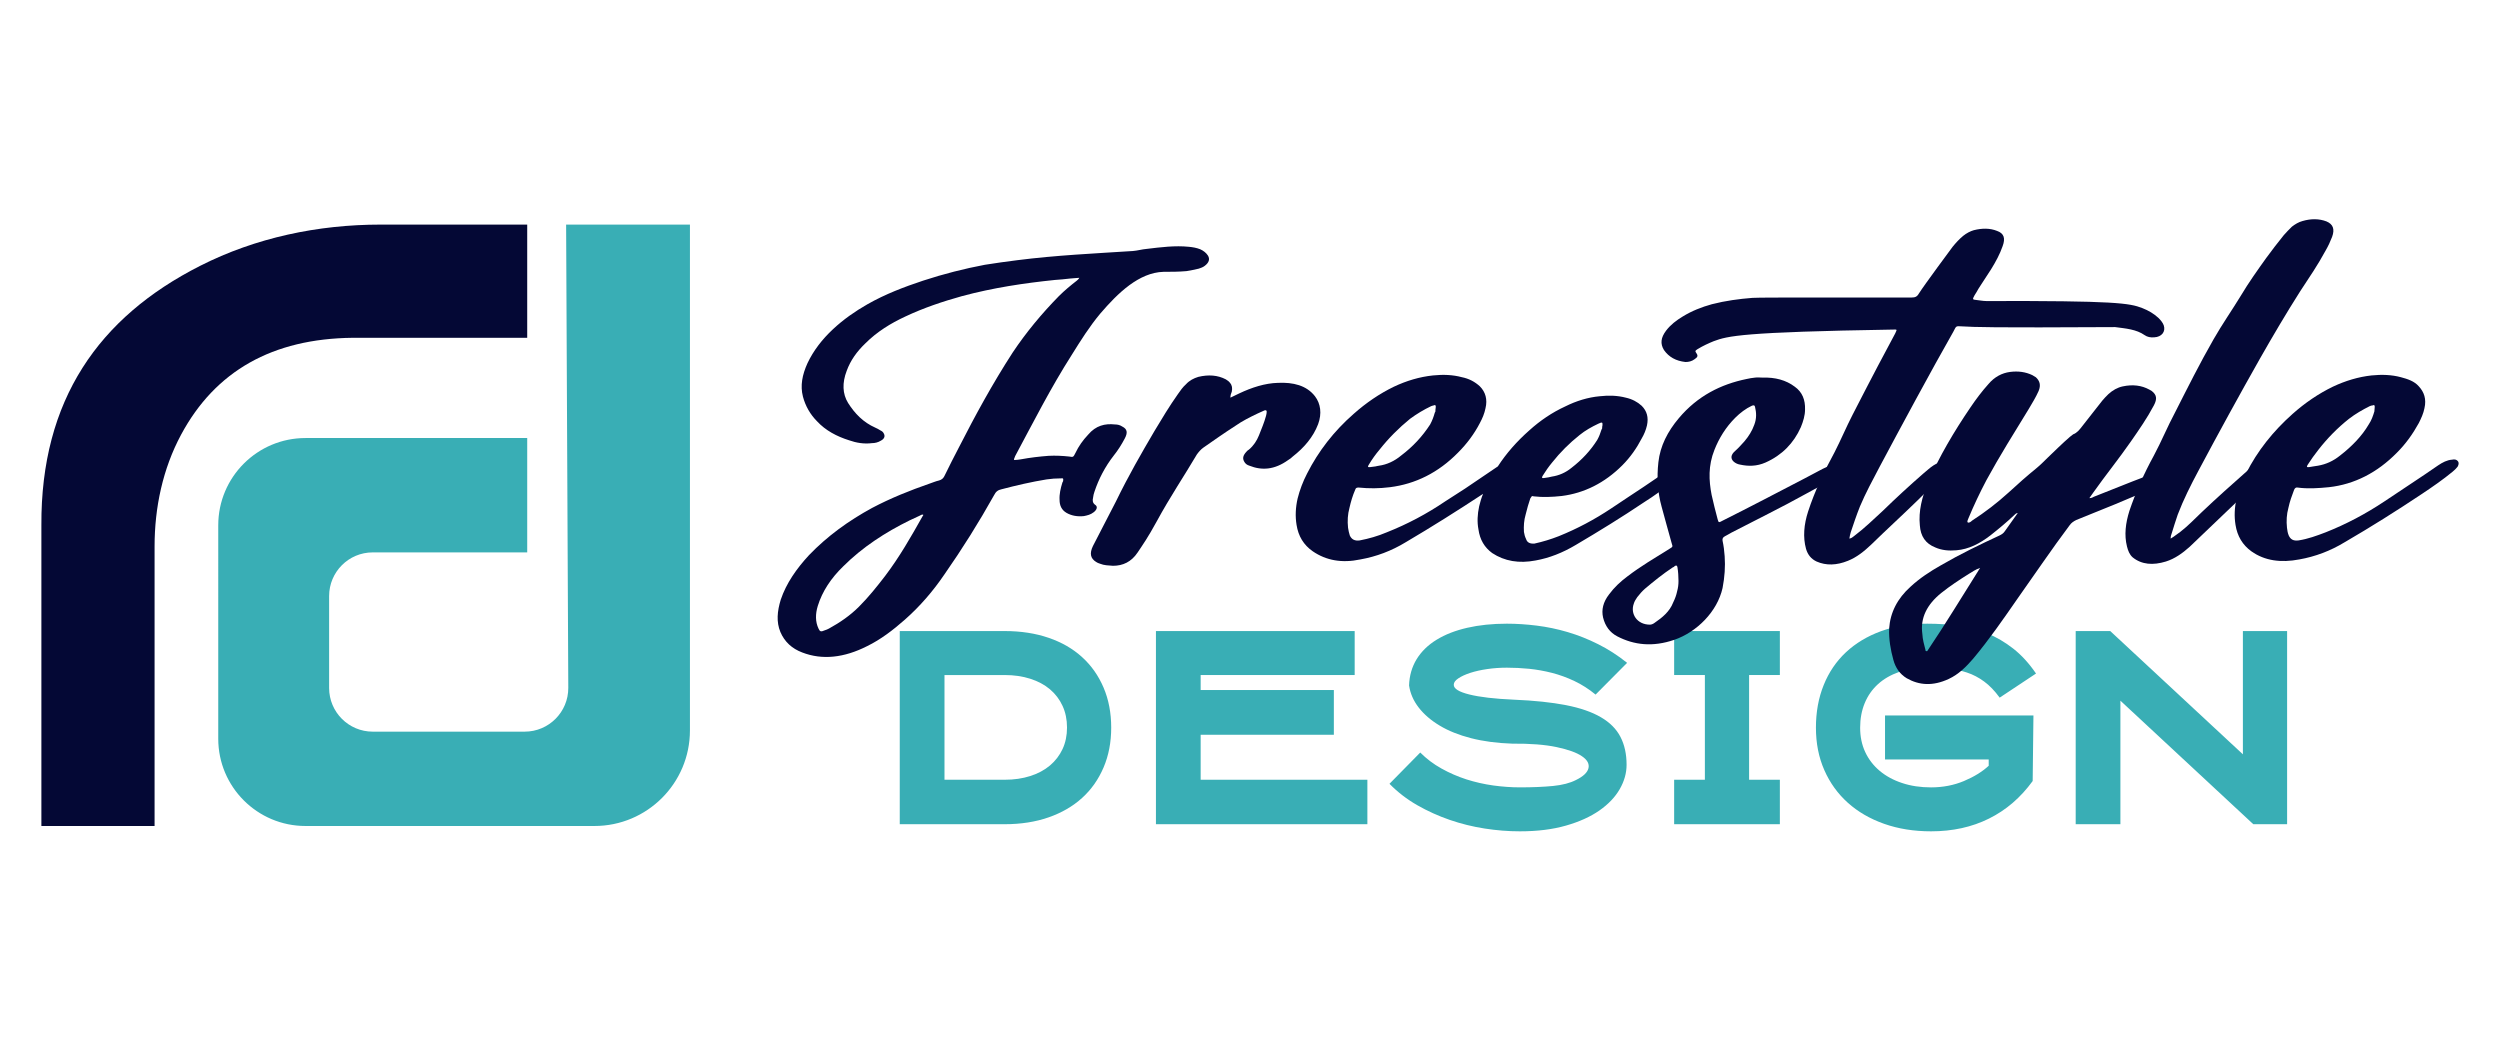 <?xml version="1.0" encoding="utf-8"?>
<!-- Generator: Adobe Illustrator 16.0.0, SVG Export Plug-In . SVG Version: 6.00 Build 0)  -->
<!DOCTYPE svg PUBLIC "-//W3C//DTD SVG 1.1//EN" "http://www.w3.org/Graphics/SVG/1.1/DTD/svg11.dtd">
<svg version="1.1" id="Calque_1" xmlns="http://www.w3.org/2000/svg" xmlns:xlink="http://www.w3.org/1999/xlink" x="0px" y="0px"
	 width="192.75px" height="81px" viewBox="0 0 192.75 81" enable-background="new 0 0 192.75 81" xml:space="preserve">
<g>
	<g>
		<path fill="#040835" d="M11.918,63.684V42.127c0-2.993,0.63-5.98,2.046-8.617c2.636-4.91,7.045-7.398,13.228-7.466h13.456v-8.728
			H29.342c-4.821,0-9.623,1.004-13.923,3.186C7.618,24.462,3.138,30.835,3.191,40.5v23.184H11.918z"/>
		<path fill="#39AEB5" d="M43.648,17.317h9.546v39.002c0,4.065-3.297,7.365-7.365,7.365H23.556c-3.716,0-6.729-3.014-6.729-6.727
			V40.5c0-3.715,3.013-6.728,6.729-6.728h17.092v8.817h-11.91c-1.857,0-3.363,1.508-3.363,3.365v7.091
			c0,1.857,1.506,3.365,3.363,3.365h11.713c1.864,0,3.373-1.517,3.364-3.38L43.648,17.317z"/>
	</g>
	<g>
		<path fill="#39AEB5" d="M69.371,63.546V48.655h8.094c1.24,0,2.367,0.173,3.379,0.519c1.014,0.346,1.875,0.844,2.586,1.491
			c0.713,0.646,1.264,1.431,1.656,2.352s0.588,1.949,0.588,3.085c0,1.124-0.195,2.146-0.588,3.067
			c-0.393,0.921-0.943,1.705-1.656,2.352c-0.711,0.646-1.572,1.145-2.586,1.499c-1.012,0.352-2.139,0.527-3.379,0.527H69.371z
			 M72.82,60.118h4.645c0.719,0,1.373-0.095,1.969-0.286c0.594-0.19,1.1-0.462,1.518-0.813c0.418-0.354,0.742-0.778,0.971-1.266
			c0.229-0.492,0.344-1.046,0.344-1.66c0-0.617-0.115-1.172-0.344-1.669c-0.229-0.498-0.553-0.925-0.971-1.279
			c-0.418-0.352-0.924-0.623-1.518-0.813c-0.596-0.191-1.25-0.286-1.969-0.286H72.82V60.118z"/>
		<path fill="#39AEB5" d="M102.84,56.65H92.57v3.468h12.855v3.428H89.123V48.655h15.322v3.39H92.57v1.156h10.27V56.65z"/>
		<path fill="#39AEB5" d="M117.182,64.095c-0.889,0-1.793-0.071-2.715-0.215c-0.92-0.143-1.82-0.366-2.695-0.667
			c-0.873-0.302-1.711-0.68-2.508-1.136c-0.795-0.456-1.508-1.005-2.135-1.646l2.371-2.411c0.482,0.482,1.027,0.896,1.637,1.233
			c0.607,0.34,1.246,0.617,1.918,0.835c0.674,0.215,1.363,0.372,2.07,0.471c0.705,0.096,1.391,0.146,2.057,0.146
			c0.979,0,1.83-0.036,2.557-0.107c0.725-0.072,1.316-0.227,1.773-0.462c0.561-0.274,0.881-0.579,0.959-0.909
			c0.078-0.333-0.088-0.641-0.5-0.92c-0.412-0.283-1.064-0.517-1.959-0.707s-2.035-0.277-3.418-0.265
			c-1.176-0.039-2.234-0.18-3.174-0.421c-0.941-0.241-1.748-0.566-2.422-0.972c-0.672-0.402-1.211-0.867-1.615-1.389
			s-0.654-1.091-0.744-1.705c0.025-0.757,0.221-1.434,0.586-2.03c0.365-0.593,0.881-1.094,1.539-1.496
			c0.66-0.405,1.447-0.712,2.361-0.921c0.914-0.209,1.934-0.316,3.057-0.316c0.744,0,1.512,0.051,2.303,0.149
			c0.789,0.099,1.584,0.262,2.381,0.498c0.795,0.235,1.58,0.545,2.35,0.933c0.771,0.385,1.516,0.864,2.234,1.439l-2.43,2.447
			c-0.523-0.429-1.068-0.777-1.637-1.046c-0.566-0.269-1.145-0.478-1.732-0.629c-0.588-0.149-1.174-0.254-1.754-0.313
			c-0.582-0.057-1.154-0.086-1.715-0.086c-0.521,0-1.029,0.035-1.518,0.107c-0.49,0.071-0.926,0.17-1.305,0.292
			c-0.379,0.125-0.686,0.265-0.92,0.423c-0.234,0.155-0.354,0.319-0.354,0.489c-0.012,0.301,0.385,0.552,1.195,0.754
			c0.811,0.203,1.959,0.337,3.449,0.402c1.566,0.065,2.902,0.206,4.006,0.421c1.105,0.217,2.002,0.527,2.695,0.933
			c0.691,0.402,1.195,0.909,1.508,1.517c0.314,0.608,0.471,1.324,0.471,2.146c0,0.64-0.176,1.266-0.529,1.88
			c-0.352,0.614-0.875,1.162-1.566,1.646c-0.693,0.482-1.553,0.873-2.578,1.165C119.711,63.948,118.527,64.095,117.182,64.095z"/>
		<path fill="#39AEB5" d="M137.227,63.546h-8.15v-3.428h2.369v-8.074h-2.369v-3.39h8.15v3.39h-2.371v8.074h2.371V63.546z"/>
		<path fill="#39AEB5" d="M148.883,64.095c-1.32,0-2.523-0.193-3.615-0.578c-1.09-0.385-2.025-0.927-2.801-1.625
			c-0.779-0.7-1.383-1.538-1.813-2.519c-0.432-0.98-0.646-2.071-0.646-3.272s0.199-2.295,0.598-3.282
			c0.396-0.986,0.969-1.83,1.713-2.527c0.746-0.697,1.646-1.24,2.705-1.627c1.059-0.385,2.246-0.579,3.566-0.579
			c0.834,0,1.639,0.054,2.41,0.158c0.771,0.104,1.508,0.301,2.213,0.587c0.707,0.29,1.375,0.68,2.01,1.178
			c0.633,0.495,1.217,1.136,1.754,1.92l-2.803,1.859c-0.379-0.521-0.777-0.936-1.195-1.242c-0.418-0.308-0.861-0.54-1.332-0.695
			c-0.471-0.157-0.961-0.259-1.471-0.304c-0.508-0.048-1.037-0.068-1.586-0.068c-0.811,0-1.535,0.11-2.176,0.331
			c-0.639,0.224-1.182,0.536-1.625,0.941c-0.445,0.405-0.785,0.892-1.02,1.461c-0.234,0.566-0.352,1.198-0.352,1.89
			s0.129,1.32,0.391,1.881c0.262,0.563,0.635,1.045,1.117,1.451c0.482,0.402,1.061,0.719,1.734,0.939
			c0.672,0.224,1.412,0.334,2.223,0.334c0.914,0,1.762-0.164,2.537-0.489c0.779-0.328,1.414-0.719,1.91-1.178v-0.488h-7.994v-3.39
			h11.443l-0.059,5.055c-0.928,1.278-2.051,2.244-3.371,2.897C152.031,63.77,150.543,64.095,148.883,64.095z"/>
		<path fill="#39AEB5" d="M172.926,48.655h3.41v14.891h-2.607l-10.246-9.523v9.523h-3.447V48.655h2.664l10.227,9.503V48.655z"/>
	</g>
	<g>
		<path fill="#040835" d="M78.703,35.415c0.734-0.136,1.439-0.218,2.146-0.271c0.545-0.028,1.061,0,1.576,0.054
			c0.326,0.055,0.326,0.055,0.49-0.271c0.244-0.518,0.57-0.979,0.979-1.413c0.598-0.708,1.303-0.871,2.064-0.789
			c0.219,0,0.408,0.054,0.57,0.163c0.381,0.191,0.436,0.462,0.189,0.924c-0.244,0.462-0.516,0.897-0.842,1.304
			c-0.68,0.871-1.168,1.821-1.494,2.8c-0.055,0.136-0.082,0.298-0.107,0.462c-0.055,0.216-0.029,0.407,0.162,0.543
			c0.217,0.135,0.137,0.381-0.109,0.57c-0.244,0.191-0.488,0.245-0.76,0.3c-0.49,0.054-0.951-0.028-1.332-0.245
			c-0.381-0.217-0.543-0.571-0.543-1.006c-0.027-0.435,0.082-0.897,0.217-1.333c0.027-0.026,0.027-0.08,0.055-0.107
			c0.027-0.191,0.027-0.246-0.164-0.218c-0.381,0-0.76,0.027-1.113,0.081c-1.168,0.19-2.338,0.462-3.479,0.762
			c-0.271,0.054-0.436,0.19-0.57,0.462c-1.17,2.092-2.447,4.131-3.832,6.113c-0.869,1.279-1.875,2.447-3.045,3.479
			c-0.896,0.79-1.848,1.523-2.906,2.039c-1.768,0.896-3.451,1.088-5.002,0.488c-0.787-0.298-1.357-0.813-1.684-1.576
			c-0.326-0.787-0.244-1.604,0.027-2.498c0.434-1.279,1.223-2.394,2.174-3.425c1.439-1.497,3.07-2.664,4.865-3.643
			c1.439-0.76,2.934-1.357,4.428-1.875c0.244-0.082,0.49-0.189,0.734-0.244c0.219-0.054,0.354-0.191,0.436-0.38
			c0.352-0.706,0.707-1.441,1.086-2.147c1.277-2.5,2.609-4.945,4.158-7.337c1.033-1.548,2.229-2.99,3.561-4.349
			c0.436-0.434,0.896-0.815,1.385-1.195c0.055-0.053,0.137-0.108,0.191-0.217c-0.271,0.028-0.49,0.028-0.707,0.055
			c-0.408,0.054-0.787,0.081-1.168,0.109c-2.365,0.244-4.756,0.598-7.176,1.249c-1.467,0.409-2.934,0.897-4.375,1.577
			c-1.113,0.517-2.174,1.168-3.07,2.065c-0.652,0.625-1.141,1.304-1.439,2.119c-0.354,0.924-0.328,1.766,0.107,2.473
			c0.518,0.817,1.17,1.495,2.094,1.903c0.135,0.054,0.271,0.136,0.406,0.218c0.109,0.053,0.191,0.108,0.244,0.217
			c0.137,0.218,0.055,0.434-0.217,0.571c-0.217,0.136-0.461,0.189-0.678,0.189c-0.627,0.082-1.225-0.027-1.768-0.218
			c-0.951-0.298-1.82-0.76-2.473-1.466c-0.516-0.517-0.896-1.168-1.088-1.903c-0.217-0.842-0.055-1.684,0.354-2.582
			c0.463-0.978,1.143-1.848,1.957-2.608c0.814-0.762,1.711-1.386,2.664-1.93c1.385-0.788,2.824-1.332,4.293-1.821
			c1.576-0.516,3.18-0.924,4.756-1.222c0.842-0.137,1.656-0.245,2.5-0.354c2.988-0.381,5.951-0.517,8.914-0.708
			c0.354-0.026,0.707-0.135,1.059-0.162c1.115-0.136,2.201-0.271,3.262-0.163c0.299,0.027,0.598,0.081,0.871,0.189
			c0.244,0.109,0.461,0.272,0.598,0.49c0.162,0.271,0.08,0.542-0.246,0.787c-0.137,0.109-0.299,0.164-0.461,0.218
			c-0.326,0.082-0.627,0.136-0.953,0.191c-0.598,0.054-1.195,0.054-1.766,0.054c-0.951,0.028-1.82,0.435-2.637,1.033
			c-0.842,0.626-1.549,1.386-2.229,2.174c-0.842,1.006-1.521,2.092-2.199,3.179c-1.631,2.554-2.963,5.191-4.377,7.827
			c-0.025,0.109-0.107,0.191-0.08,0.298C78.35,35.468,78.541,35.442,78.703,35.415z M70.904,39.762
			c-0.244,0.109-0.518,0.246-0.762,0.354c-1.875,0.923-3.641,2.064-5.137,3.558c-0.924,0.897-1.602,1.905-1.955,3.046
			c-0.191,0.623-0.191,1.222,0.055,1.738c0.107,0.244,0.189,0.271,0.488,0.137c0.109-0.027,0.217-0.083,0.326-0.137
			c0.842-0.462,1.631-1.004,2.309-1.684c0.734-0.733,1.387-1.55,2.012-2.364c1.115-1.47,2.012-3.045,2.881-4.593
			c0.027-0.055,0.082-0.082,0.055-0.136C71.094,39.655,70.984,39.708,70.904,39.762z"/>
		<path fill="#040835" d="M95.543,30.333c0.977-0.462,1.982-0.788,2.988-0.815c1.168-0.054,2.201,0.191,2.854,1.033
			c0.436,0.571,0.543,1.333,0.244,2.147c-0.381,1.005-1.086,1.82-1.957,2.5c-0.109,0.109-0.217,0.191-0.354,0.271
			c-1.059,0.762-2.037,0.815-2.988,0.436c-0.189-0.054-0.326-0.163-0.408-0.327c-0.135-0.244-0.082-0.462,0.162-0.733
			c0.057-0.082,0.137-0.136,0.219-0.191c0.354-0.298,0.598-0.678,0.762-1.086c0.189-0.489,0.406-0.978,0.543-1.495
			c0.027-0.108,0.055-0.217,0.055-0.326s-0.055-0.136-0.164-0.109c-0.189,0.082-0.354,0.164-0.543,0.246
			c-0.57,0.271-1.168,0.569-1.713,0.951c-0.842,0.542-1.656,1.113-2.473,1.684c-0.189,0.136-0.352,0.327-0.49,0.517
			c-0.977,1.657-2.063,3.261-3.096,5.163c-0.68,1.25-1.088,1.82-1.469,2.392c-0.488,0.733-1.141,1.031-1.902,1.031
			c-0.352-0.027-0.678-0.027-1.006-0.162c-0.107-0.027-0.217-0.082-0.299-0.136c-0.434-0.271-0.516-0.653-0.244-1.222
			c0.49-0.924,1.277-2.501,1.768-3.425c0.977-2.011,1.982-3.75,2.988-5.462c0.57-0.951,1.141-1.901,1.795-2.826
			c0.188-0.272,0.379-0.544,0.623-0.761c0.273-0.3,0.598-0.462,0.951-0.571c0.789-0.189,1.494-0.136,2.121,0.19
			c0.135,0.081,0.244,0.163,0.324,0.271c0.164,0.191,0.191,0.408,0.137,0.68c-0.055,0.135-0.107,0.271-0.107,0.462
			C95.107,30.55,95.324,30.441,95.543,30.333z"/>
		<path fill="#040835" d="M108.389,41.801c-1.113,0.678-2.281,1.113-3.504,1.331c-1.414,0.3-2.637,0.082-3.668-0.625
			c-0.707-0.49-1.115-1.168-1.252-2.037c-0.107-0.653-0.08-1.333,0.082-2.039c0.164-0.652,0.408-1.304,0.734-1.93
			c0.869-1.711,2.064-3.261,3.588-4.592c0.949-0.844,1.982-1.55,3.098-2.093c0.979-0.462,1.984-0.761,3.016-0.87
			c0.787-0.081,1.523-0.054,2.229,0.136c0.543,0.108,1.006,0.353,1.387,0.706c0.434,0.436,0.598,1.006,0.434,1.686
			c-0.08,0.409-0.244,0.789-0.434,1.142c-0.436,0.842-1.006,1.604-1.686,2.283c-1.521,1.549-3.287,2.417-5.244,2.664
			c-0.844,0.107-1.631,0.107-2.42,0.027c-0.053,0-0.109,0-0.162,0.027c-0.055,0.027-0.082,0.082-0.109,0.163
			c-0.189,0.435-0.326,0.897-0.436,1.386c-0.135,0.49-0.162,1.006-0.107,1.521c0.025,0.218,0.082,0.407,0.135,0.598
			c0.137,0.3,0.381,0.436,0.762,0.382c0.707-0.137,1.387-0.327,2.092-0.626c1.576-0.625,3.07-1.413,4.512-2.391
			c0.516-0.326,1.006-0.653,1.521-0.979l2.527-1.711c0.652-1.006,1.467-1.93,2.42-2.772c0.842-0.762,1.766-1.386,2.77-1.848
			c0.871-0.436,1.768-0.707,2.664-0.789c0.707-0.082,1.387-0.054,2.012,0.109c0.488,0.109,0.896,0.326,1.223,0.625
			c0.408,0.408,0.543,0.897,0.408,1.521c-0.082,0.354-0.217,0.68-0.408,1.006c-0.381,0.733-0.869,1.441-1.494,2.066
			c-1.359,1.359-2.936,2.146-4.674,2.364c-0.762,0.082-1.469,0.108-2.146,0.028c-0.082-0.028-0.137-0.028-0.164,0
			c-0.027,0.027-0.055,0.08-0.109,0.162c-0.135,0.38-0.244,0.789-0.354,1.224c-0.135,0.462-0.162,0.896-0.135,1.358
			c0.027,0.191,0.082,0.381,0.162,0.542c0.082,0.272,0.299,0.381,0.652,0.354c0.625-0.137,1.25-0.326,1.875-0.571
			c1.414-0.571,2.746-1.277,4.049-2.146c0.436-0.3,0.871-0.571,1.305-0.87c0.789-0.516,1.604-1.06,2.393-1.604
			c0.271-0.217,0.598-0.353,0.924-0.38c0.109-0.027,0.191-0.027,0.271,0c0.217,0.082,0.244,0.245,0.109,0.489
			c-0.082,0.136-0.189,0.245-0.328,0.354c-0.678,0.544-1.385,1.06-2.119,1.521c-1.738,1.168-3.504,2.256-5.299,3.314
			c-1.004,0.599-2.037,1.007-3.098,1.197c-1.277,0.245-2.391,0.055-3.342-0.571c-0.598-0.435-0.951-1.033-1.061-1.821
			c-0.109-0.569-0.082-1.167,0.055-1.793c0.082-0.326,0.164-0.625,0.299-0.951C112.357,39.382,110.375,40.632,108.389,41.801z
			 M110.672,31.61c0-0.082,0.027-0.162,0.027-0.244c0-0.136-0.053-0.163-0.162-0.109c-0.082,0.027-0.137,0.027-0.191,0.055
			c-0.57,0.271-1.113,0.598-1.631,0.978c-0.867,0.707-1.656,1.495-2.363,2.392c-0.299,0.353-0.57,0.733-0.814,1.142
			c-0.109,0.163-0.082,0.216,0.109,0.189c0.135-0.026,0.27-0.026,0.406-0.053c0.082-0.028,0.164-0.028,0.271-0.055
			c0.598-0.081,1.195-0.354,1.711-0.789c0.898-0.678,1.631-1.466,2.23-2.391c0.162-0.299,0.271-0.598,0.354-0.897
			c0.027-0.027,0.027-0.082,0.053-0.109C110.672,31.692,110.672,31.637,110.672,31.61z M123.527,32.914
			c0.025-0.081,0.025-0.136,0.025-0.216c0-0.108-0.025-0.137-0.135-0.108c-0.053,0.026-0.135,0.053-0.191,0.08
			c-0.516,0.245-1.004,0.518-1.439,0.871c-0.787,0.625-1.494,1.331-2.119,2.119c-0.271,0.327-0.518,0.68-0.734,1.033
			c-0.08,0.136-0.053,0.191,0.109,0.163c0.107-0.027,0.244-0.027,0.354-0.054l0.244-0.055c0.543-0.081,1.061-0.298,1.523-0.678
			c0.814-0.626,1.465-1.333,1.982-2.148c0.137-0.244,0.244-0.516,0.326-0.789c0.027-0.026,0.027-0.08,0.055-0.108
			C123.527,32.996,123.527,32.942,123.527,32.914z"/>
		<path fill="#040835" d="M138.379,29.817c0.572,0.407,0.816,1.005,0.789,1.766c0,0.435-0.135,0.897-0.326,1.359
			c-0.545,1.222-1.439,2.146-2.717,2.717c-0.68,0.3-1.332,0.3-1.957,0.164c-0.191-0.028-0.354-0.109-0.488-0.218
			c-0.273-0.244-0.246-0.544,0.107-0.843c0.246-0.218,0.461-0.462,0.707-0.733c0.324-0.38,0.598-0.815,0.76-1.277
			c0.191-0.489,0.164-0.951,0.057-1.386c-0.029-0.136-0.109-0.136-0.246-0.082c-0.461,0.217-0.896,0.544-1.277,0.924
			c-0.734,0.735-1.25,1.577-1.604,2.474c-0.49,1.222-0.434,2.364-0.217,3.479c0.135,0.625,0.299,1.249,0.463,1.875
			c0.08,0.271,0.08,0.271,0.379,0.109c2.119-1.06,4.24-2.174,6.332-3.261c0.463-0.245,0.924-0.49,1.387-0.735
			c0.324-0.162,0.65-0.271,1.004-0.353c0.164-0.054,0.354-0.054,0.518-0.027c0.326,0.055,0.381,0.3,0.109,0.571
			c-0.137,0.163-0.326,0.299-0.518,0.407c-0.789,0.462-1.576,0.871-2.363,1.306c-1.904,1.06-3.859,2.011-5.789,3.015
			c-0.162,0.082-0.326,0.19-0.488,0.272c-0.164,0.082-0.219,0.189-0.191,0.354c0.082,0.38,0.137,0.787,0.162,1.195
			c0.057,0.787,0,1.604-0.162,2.447c-0.406,1.818-1.984,3.396-3.723,3.994c-1.658,0.569-3.098,0.408-4.402-0.271
			c-0.57-0.301-0.924-0.79-1.086-1.442c-0.139-0.596,0-1.195,0.461-1.791c0.406-0.546,0.869-0.978,1.414-1.386
			c1.031-0.79,2.145-1.441,3.232-2.119c0.271-0.164,0.271-0.164,0.189-0.409c-0.271-0.924-0.516-1.901-0.787-2.854
			c-0.299-1.086-0.381-2.228-0.246-3.423c0.139-1.25,0.709-2.365,1.578-3.396c1.439-1.712,3.234-2.609,5.217-3.017
			c0.219-0.055,0.436-0.082,0.654-0.108c0.188-0.028,0.406,0,0.598,0C136.857,29.083,137.699,29.3,138.379,29.817z M129.412,44.789
			c0-0.352-0.027-0.733-0.082-1.058c-0.027-0.137-0.082-0.164-0.217-0.083c-0.027,0.057-0.109,0.083-0.162,0.11
			c-0.736,0.489-1.441,1.058-2.121,1.63c-0.217,0.191-0.408,0.408-0.598,0.653c-0.109,0.161-0.219,0.325-0.271,0.516
			c-0.271,0.76,0.244,1.604,1.25,1.604c0.109,0,0.244-0.053,0.354-0.137c0.598-0.409,1.168-0.871,1.439-1.577
			c0.135-0.271,0.244-0.569,0.299-0.84C129.385,45.308,129.412,45.061,129.412,44.789z"/>
		<path fill="#040835" d="M142.939,41.339c0.789-0.598,1.496-1.277,2.23-1.957c1.004-0.978,2.037-1.929,3.098-2.853
			c0.271-0.218,0.516-0.462,0.814-0.653c0.217-0.136,0.463-0.245,0.707-0.245c0.354-0.027,0.49,0.218,0.326,0.544
			c-0.08,0.216-0.244,0.407-0.408,0.569c-0.625,0.626-1.25,1.224-1.873,1.848c-1.17,1.142-2.393,2.255-3.561,3.396
			c-0.545,0.517-1.115,0.979-1.795,1.25c-0.869,0.353-1.684,0.38-2.418,0.055c-0.408-0.191-0.68-0.516-0.814-0.978
			c-0.246-0.897-0.164-1.876,0.162-2.881c0.516-1.577,1.223-3.072,2.039-4.567c0.488-0.951,0.895-1.928,1.385-2.881
			c1.658-3.232,2.473-4.755,3.289-6.277c0.162-0.353,0.162-0.298-0.219-0.298c-11.576,0.189-12.689,0.489-13.777,0.896
			c-0.406,0.164-0.816,0.355-1.223,0.599c-0.217,0.136-0.217,0.163-0.109,0.325c0.137,0.191,0.109,0.299-0.135,0.462
			c-0.217,0.164-0.463,0.218-0.707,0.218c-0.734-0.081-1.277-0.38-1.658-0.924c-0.299-0.489-0.244-0.951,0.164-1.495
			c0.354-0.462,0.787-0.787,1.277-1.086c0.707-0.436,1.467-0.733,2.254-0.951c1.061-0.271,2.094-0.408,3.127-0.489
			c0.623-0.028,1.223-0.028,12.283-0.028c0.244,0,0.406-0.054,0.543-0.298c0.408-0.653,2.609-3.614,2.609-3.614
			c0.244-0.299,0.516-0.598,0.814-0.843c0.271-0.216,0.545-0.354,0.814-0.434c0.654-0.164,1.252-0.164,1.795,0.054
			c0.543,0.191,0.652,0.571,0.434,1.168c-0.215,0.626-0.543,1.224-0.895,1.794l-0.953,1.466c-0.109,0.191-0.217,0.382-0.324,0.544
			c-0.164,0.299-0.164,0.326,0.135,0.353c0.271,0.027,0.516,0.082,0.76,0.082c9.975-0.027,11.063,0.162,12.039,0.542
			c0.49,0.191,0.898,0.435,1.25,0.761c0.164,0.163,0.328,0.354,0.408,0.571c0.164,0.489-0.162,0.897-0.734,0.924
			c-0.271,0.027-0.543-0.027-0.732-0.164c-0.652-0.46-1.469-0.516-2.283-0.625c-9.811,0.055-10.789,0-11.766-0.054
			c-0.545-0.028-0.463-0.055-0.707,0.407c-1.658,2.908-4.131,7.501-5.68,10.409c-0.545,1.033-1.088,2.037-1.523,3.07
			c-0.271,0.68-0.488,1.333-0.707,1.984c-0.053,0.164-0.08,0.326-0.107,0.489C142.75,41.501,142.832,41.421,142.939,41.339z"/>
		<path fill="#040835" d="M155.33,39.682c-0.598,0.571-1.223,1.086-1.875,1.602c-0.816,0.626-1.658,1.062-2.609,1.142
			c-0.598,0.054-1.141,0-1.631-0.217c-0.76-0.298-1.141-0.869-1.195-1.711c-0.109-1.088,0.164-2.174,0.625-3.29
			c0.869-2.01,2.012-3.94,3.289-5.815c0.406-0.598,0.869-1.222,1.385-1.793c0.463-0.544,1.033-0.842,1.658-0.924
			s1.195,0,1.713,0.245c0.082,0.054,0.189,0.109,0.271,0.163c0.299,0.272,0.408,0.599,0.217,1.061
			c-0.217,0.489-0.488,0.922-0.76,1.384c-1.115,1.821-2.258,3.643-3.264,5.491c-0.516,0.978-0.977,1.957-1.385,2.935
			c-0.027,0.109-0.137,0.244-0.055,0.326c0.109,0.054,0.244-0.055,0.326-0.136c1.006-0.653,1.93-1.359,2.826-2.174
			c0.707-0.653,1.414-1.277,2.148-1.875c0.297-0.244,0.57-0.517,0.842-0.788c0.57-0.544,1.141-1.115,1.738-1.63
			c0.082-0.054,0.164-0.136,0.246-0.191c0.299-0.109,0.488-0.354,0.678-0.598c0.516-0.68,1.061-1.331,1.578-2.011
			c0.135-0.164,0.297-0.326,0.461-0.489c0.326-0.299,0.707-0.517,1.113-0.599c0.762-0.162,1.441-0.08,2.039,0.246
			c0.055,0.027,0.137,0.081,0.189,0.109c0.381,0.298,0.436,0.598,0.164,1.113c-0.518,0.979-1.141,1.875-1.766,2.772
			c-0.924,1.333-1.957,2.609-2.881,3.914c-0.109,0.163-0.219,0.298-0.326,0.462c0.162,0,0.271-0.055,0.354-0.108
			c1.33-0.517,2.635-1.06,3.939-1.55c0.436-0.162,0.869-0.298,1.305-0.271c0.164,0,0.299,0.027,0.436,0.082
			c0.189,0.135,0.189,0.326-0.027,0.516c-0.164,0.135-0.326,0.217-0.518,0.299c-1.141,0.516-2.311,1.006-3.479,1.495
			c-1.004,0.407-2.01,0.815-3.016,1.222c-0.219,0.109-0.381,0.218-0.516,0.409c-1.387,1.848-2.664,3.75-3.996,5.625
			c-1.113,1.604-2.201,3.181-3.451,4.674c-0.543,0.626-1.113,1.195-1.875,1.55c-1.223,0.569-2.283,0.489-3.234-0.054
			c-0.543-0.328-0.869-0.816-1.031-1.413c-0.219-0.789-0.354-1.576-0.326-2.42c0.08-1.222,0.623-2.31,1.656-3.234
			c0.707-0.652,1.496-1.168,2.311-1.63c1.494-0.869,3.016-1.604,4.537-2.31c0.164-0.08,0.301-0.162,0.41-0.325
			c0.324-0.462,0.65-0.924,1.004-1.413C155.438,39.573,155.385,39.626,155.33,39.682z M151.797,44.247
			c-0.734,0.462-1.441,0.924-2.121,1.467c-1.113,0.897-1.629,1.931-1.465,3.153c0.025,0.436,0.135,0.844,0.244,1.249
			c0,0.057,0,0.11,0.135,0.083c1.414-2.092,2.719-4.268,4.076-6.414C152.34,43.892,152.068,44.083,151.797,44.247z"/>
		<path fill="#040835" d="M168.094,41.013c0.598-0.462,1.113-1.004,1.658-1.522c1.141-1.086,2.336-2.146,3.533-3.207
			c0.189-0.189,0.406-0.353,0.625-0.489c0.217-0.109,0.406-0.189,0.625-0.218c0.352-0.054,0.516,0.218,0.381,0.544
			c-0.109,0.191-0.219,0.354-0.381,0.489c-0.652,0.707-1.332,1.386-2.039,2.039c-1.223,1.168-2.445,2.337-3.668,3.505
			c-0.545,0.489-1.143,0.924-1.848,1.142c-0.979,0.298-1.85,0.244-2.555-0.327c-0.244-0.217-0.354-0.517-0.436-0.842
			c-0.219-0.871-0.109-1.794,0.191-2.745c0.488-1.44,1.113-2.853,1.873-4.239c0.598-1.115,1.061-2.256,1.658-3.37
			c0.953-1.876,1.902-3.778,2.963-5.626c0.652-1.142,1.412-2.228,2.092-3.343c0.598-1.005,1.277-1.957,1.957-2.908
			c0.436-0.598,0.898-1.195,1.359-1.766c0.189-0.218,0.406-0.436,0.625-0.653c0.244-0.189,0.516-0.354,0.814-0.434
			c0.652-0.191,1.277-0.191,1.848,0.027c0.516,0.217,0.654,0.598,0.436,1.195c-0.135,0.354-0.299,0.707-0.488,1.033
			c-0.6,1.115-1.305,2.147-1.984,3.179c-1.088,1.712-2.094,3.425-3.07,5.137c-1.631,2.881-3.207,5.76-4.756,8.668
			c-0.598,1.115-1.17,2.256-1.604,3.398c-0.162,0.489-0.326,0.978-0.463,1.44c-0.053,0.135-0.082,0.244-0.082,0.407
			C167.633,41.366,167.85,41.177,168.094,41.013z"/>
		<path fill="#040835" d="M176.326,40.686c0.025,0.218,0.055,0.407,0.135,0.598c0.137,0.3,0.354,0.436,0.762,0.382
			c0.707-0.11,1.387-0.355,2.092-0.626c1.576-0.625,3.07-1.413,4.539-2.391c1.359-0.924,2.771-1.821,4.131-2.772
			c0.326-0.218,0.678-0.409,1.061-0.435c0.107-0.027,0.217-0.027,0.297,0c0.244,0.108,0.273,0.299,0.137,0.544
			c-0.107,0.135-0.244,0.271-0.381,0.38c-0.76,0.626-1.549,1.168-2.363,1.712c-1.957,1.304-3.941,2.554-5.953,3.723
			c-1.113,0.678-2.281,1.113-3.504,1.331c-1.414,0.271-2.664,0.109-3.697-0.625c-0.678-0.49-1.086-1.168-1.223-2.037
			c-0.107-0.653-0.08-1.333,0.082-2.039c0.164-0.652,0.408-1.304,0.734-1.93c0.869-1.739,2.092-3.261,3.588-4.592
			c0.949-0.844,1.982-1.55,3.098-2.093c0.979-0.462,1.984-0.761,2.988-0.87c0.789-0.081,1.549-0.054,2.256,0.136
			c0.516,0.137,1.033,0.299,1.387,0.706c0.406,0.436,0.598,0.979,0.434,1.686c-0.08,0.409-0.244,0.762-0.434,1.142
			c-0.463,0.842-1.006,1.604-1.686,2.283c-1.521,1.549-3.289,2.446-5.244,2.664c-0.816,0.081-1.631,0.136-2.42,0.027
			c-0.135-0.027-0.217,0.054-0.271,0.189c-0.164,0.435-0.326,0.87-0.436,1.386C176.299,39.655,176.271,40.17,176.326,40.686z
			 M183.092,31.366c0-0.136-0.053-0.163-0.162-0.109c-0.082,0-0.137,0.027-0.219,0.055c-0.543,0.271-1.113,0.598-1.604,0.978
			c-0.895,0.707-1.684,1.521-2.363,2.392c-0.299,0.38-0.57,0.76-0.814,1.142c-0.109,0.163-0.082,0.216,0.109,0.189
			c0.217-0.026,0.434-0.082,0.678-0.108c0.625-0.109,1.17-0.354,1.711-0.789c0.871-0.678,1.66-1.466,2.201-2.391
			c0.219-0.326,0.328-0.653,0.436-1.006C183.064,31.61,183.092,31.474,183.092,31.366z"/>
	</g>
</g>
</svg>
